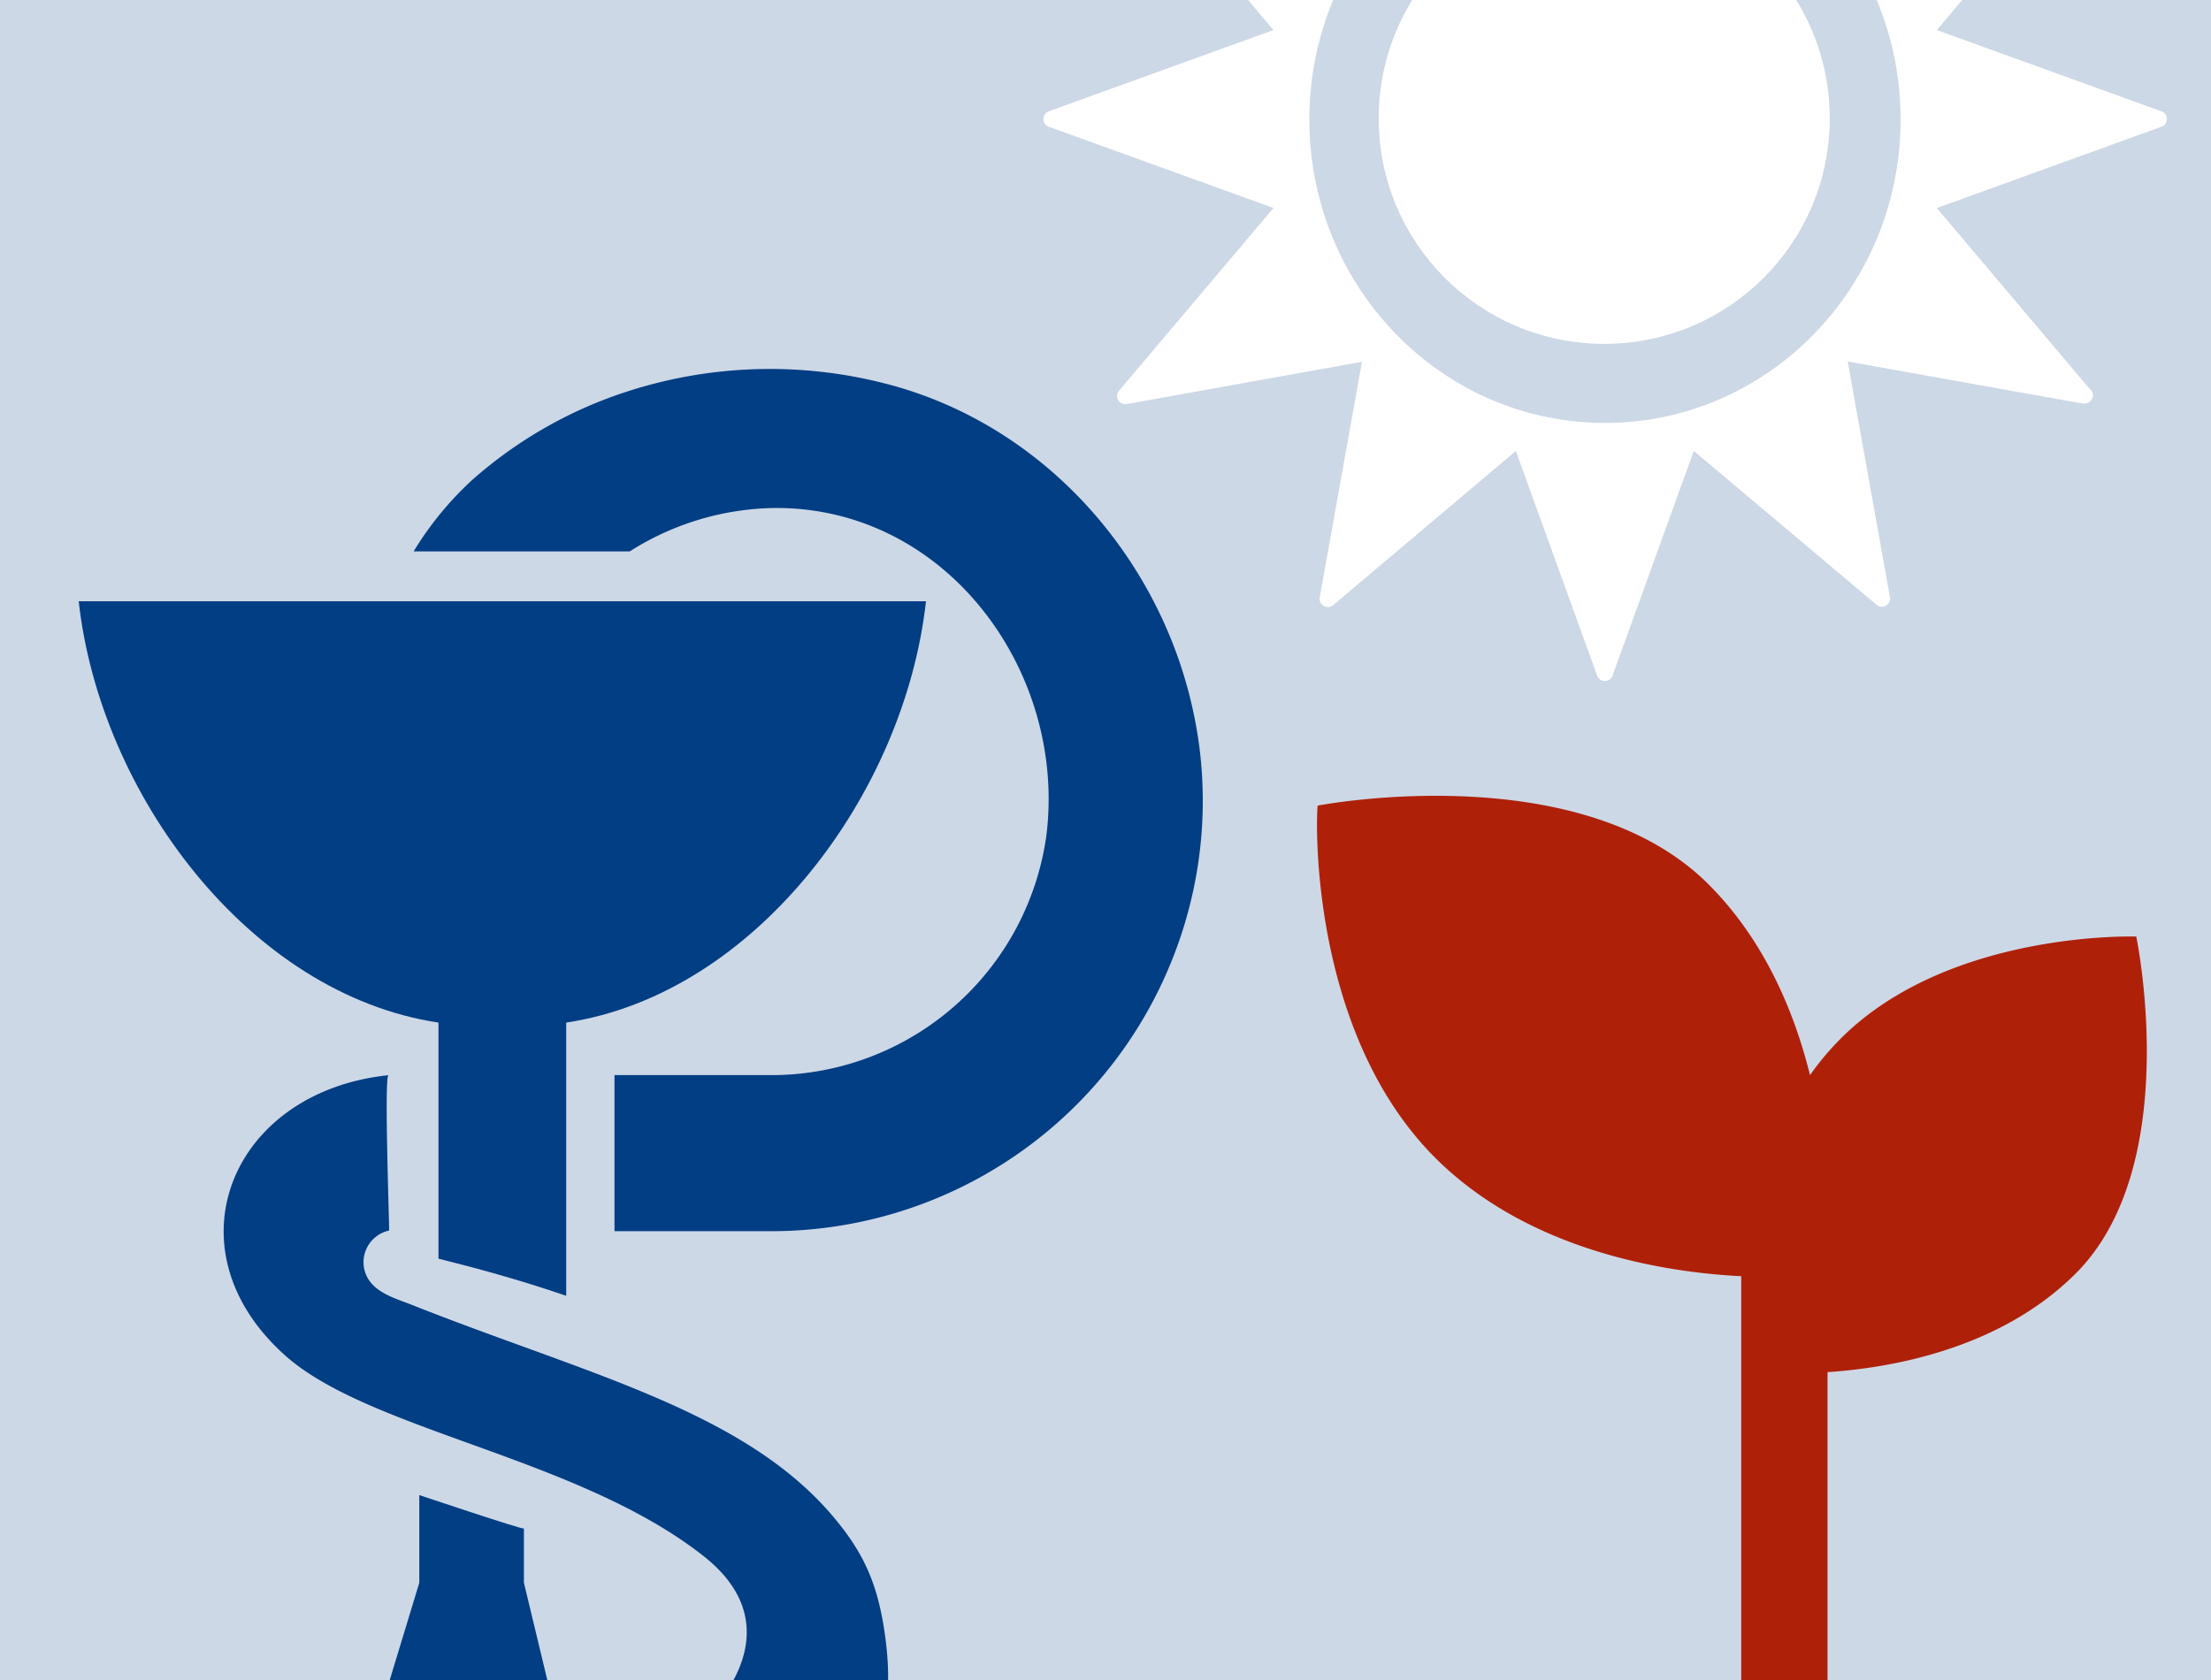 <svg id="Ebene_2" data-name="Ebene 2" xmlns="http://www.w3.org/2000/svg" viewBox="0 0 250 190"><defs><style>.cls-1{fill:#cdd8e6;}.cls-2{fill:#fff;}.cls-3{fill:#af2009;}.cls-4{fill:#023e84;}</style></defs><rect class="cls-1" x="-11" y="-12" width="278" height="207"/><circle class="cls-2" cx="181.39" cy="13.39" r="25.5"/><path class="cls-2" d="M244.39,12.59,219,3.4,236.4-17.27a.9.9,0,0,0,.09-1.05.91.91,0,0,0-1-.45L208.92-14l4.78-26.6a.93.93,0,0,0-.45-1,.92.92,0,0,0-1.06.1L191.53-24.06l-9.19-25.41a1,1,0,0,0-1.74,0l-9.2,25.41L150.74-41.47a.94.94,0,0,0-1.06-.1.92.92,0,0,0-.44,1L154-14,127.4-18.77a.91.91,0,0,0-1,.45.9.9,0,0,0,.09,1.05L144,3.4l-25.42,9.19a.93.93,0,0,0,0,1.74L144,23.52,126.53,44.19a.92.92,0,0,0-.1,1.05.94.94,0,0,0,1,.45L154,40.92l-4.77,26.61a.92.92,0,0,0,.45,1,.94.94,0,0,0,1.06-.09L171.4,51l9.19,25.41a.94.94,0,0,0,.87.61.92.92,0,0,0,.87-.61L191.52,51,212.19,68.4a.91.91,0,0,0,1.05.09.92.92,0,0,0,.45-1l-4.77-26.61,26.61,4.77.18,0a1,1,0,0,0,.95-.93.94.94,0,0,0-.4-.76L219,23.53l25.41-9.2a.93.93,0,0,0,0-1.74ZM181.47,47.83c-18.46,0-33.42-15.37-33.42-34.32s15-34.33,33.42-34.33S214.9-5.45,214.9,13.51,199.93,47.83,181.47,47.83Z"/><path class="cls-3" d="M206.64,205.65V155.18c7-.46,19.45-2.54,28.07-11.16,12.26-12.26,6.84-38.1,6.84-38.1h0s-21.15-.73-33.41,11.53a31.42,31.42,0,0,0-3.48,4.14c-1.79-7.21-5.17-15.27-11.48-21.58C178.54,85.37,149,91.11,149,91.11h0c-.15.08-1.36,25.19,13.28,39.83,10.73,10.73,26.52,13,34.6,13.39v60.58"/><path class="cls-4" d="M87.77,57.45c19.37,0,32.83,18.59,30.55,37a31.41,31.41,0,0,1-30.71,27.14H69.48v17.65H87.61A48.8,48.8,0,0,0,134,104.32a48.24,48.24,0,0,0,1.64-19.63,49.7,49.7,0,0,0-3.37-12.75c-5.55-13.43-16.85-24.3-31.23-28.31a52.35,52.35,0,0,0-32.81,1.6,49.44,49.44,0,0,0-14.85,9.06,37.17,37.17,0,0,0-6.61,8.07H71.21a31.24,31.24,0,0,1,16.56-4.91Zm0,0"/><path class="cls-4" d="M8.9,68c2.39,21.71,19.21,44.42,40.68,47.65h0v26.7c4,1,9,2.33,14.44,4.2v-30.9C85.48,112.42,102.31,89.71,104.7,68Zm40.68,47.65"/><path class="cls-4" d="M99.78,194.33s1.13-2.47.39-8.61c-.76-6.32-2.42-9.89-5.62-13.79-10.08-12.32-28-16.43-47.94-24.34-1.9-.75-4.06-1.32-5.06-3.09A3.66,3.66,0,0,1,44,139.17c0-1.67-.57-17.5-.07-17.57-17.8,1.84-25.17,19.61-11.73,31.66,9.59,8.6,33.24,11.54,47.42,22.78,10.83,8.59,0,18.29,0,18.29Zm-55.85-55"/><path class="cls-4" d="M62.92,194.31,59.24,179v-6.13c-.19.13-11.8-3.78-11.83-3.78V179l-4.66,15.34"/></svg>